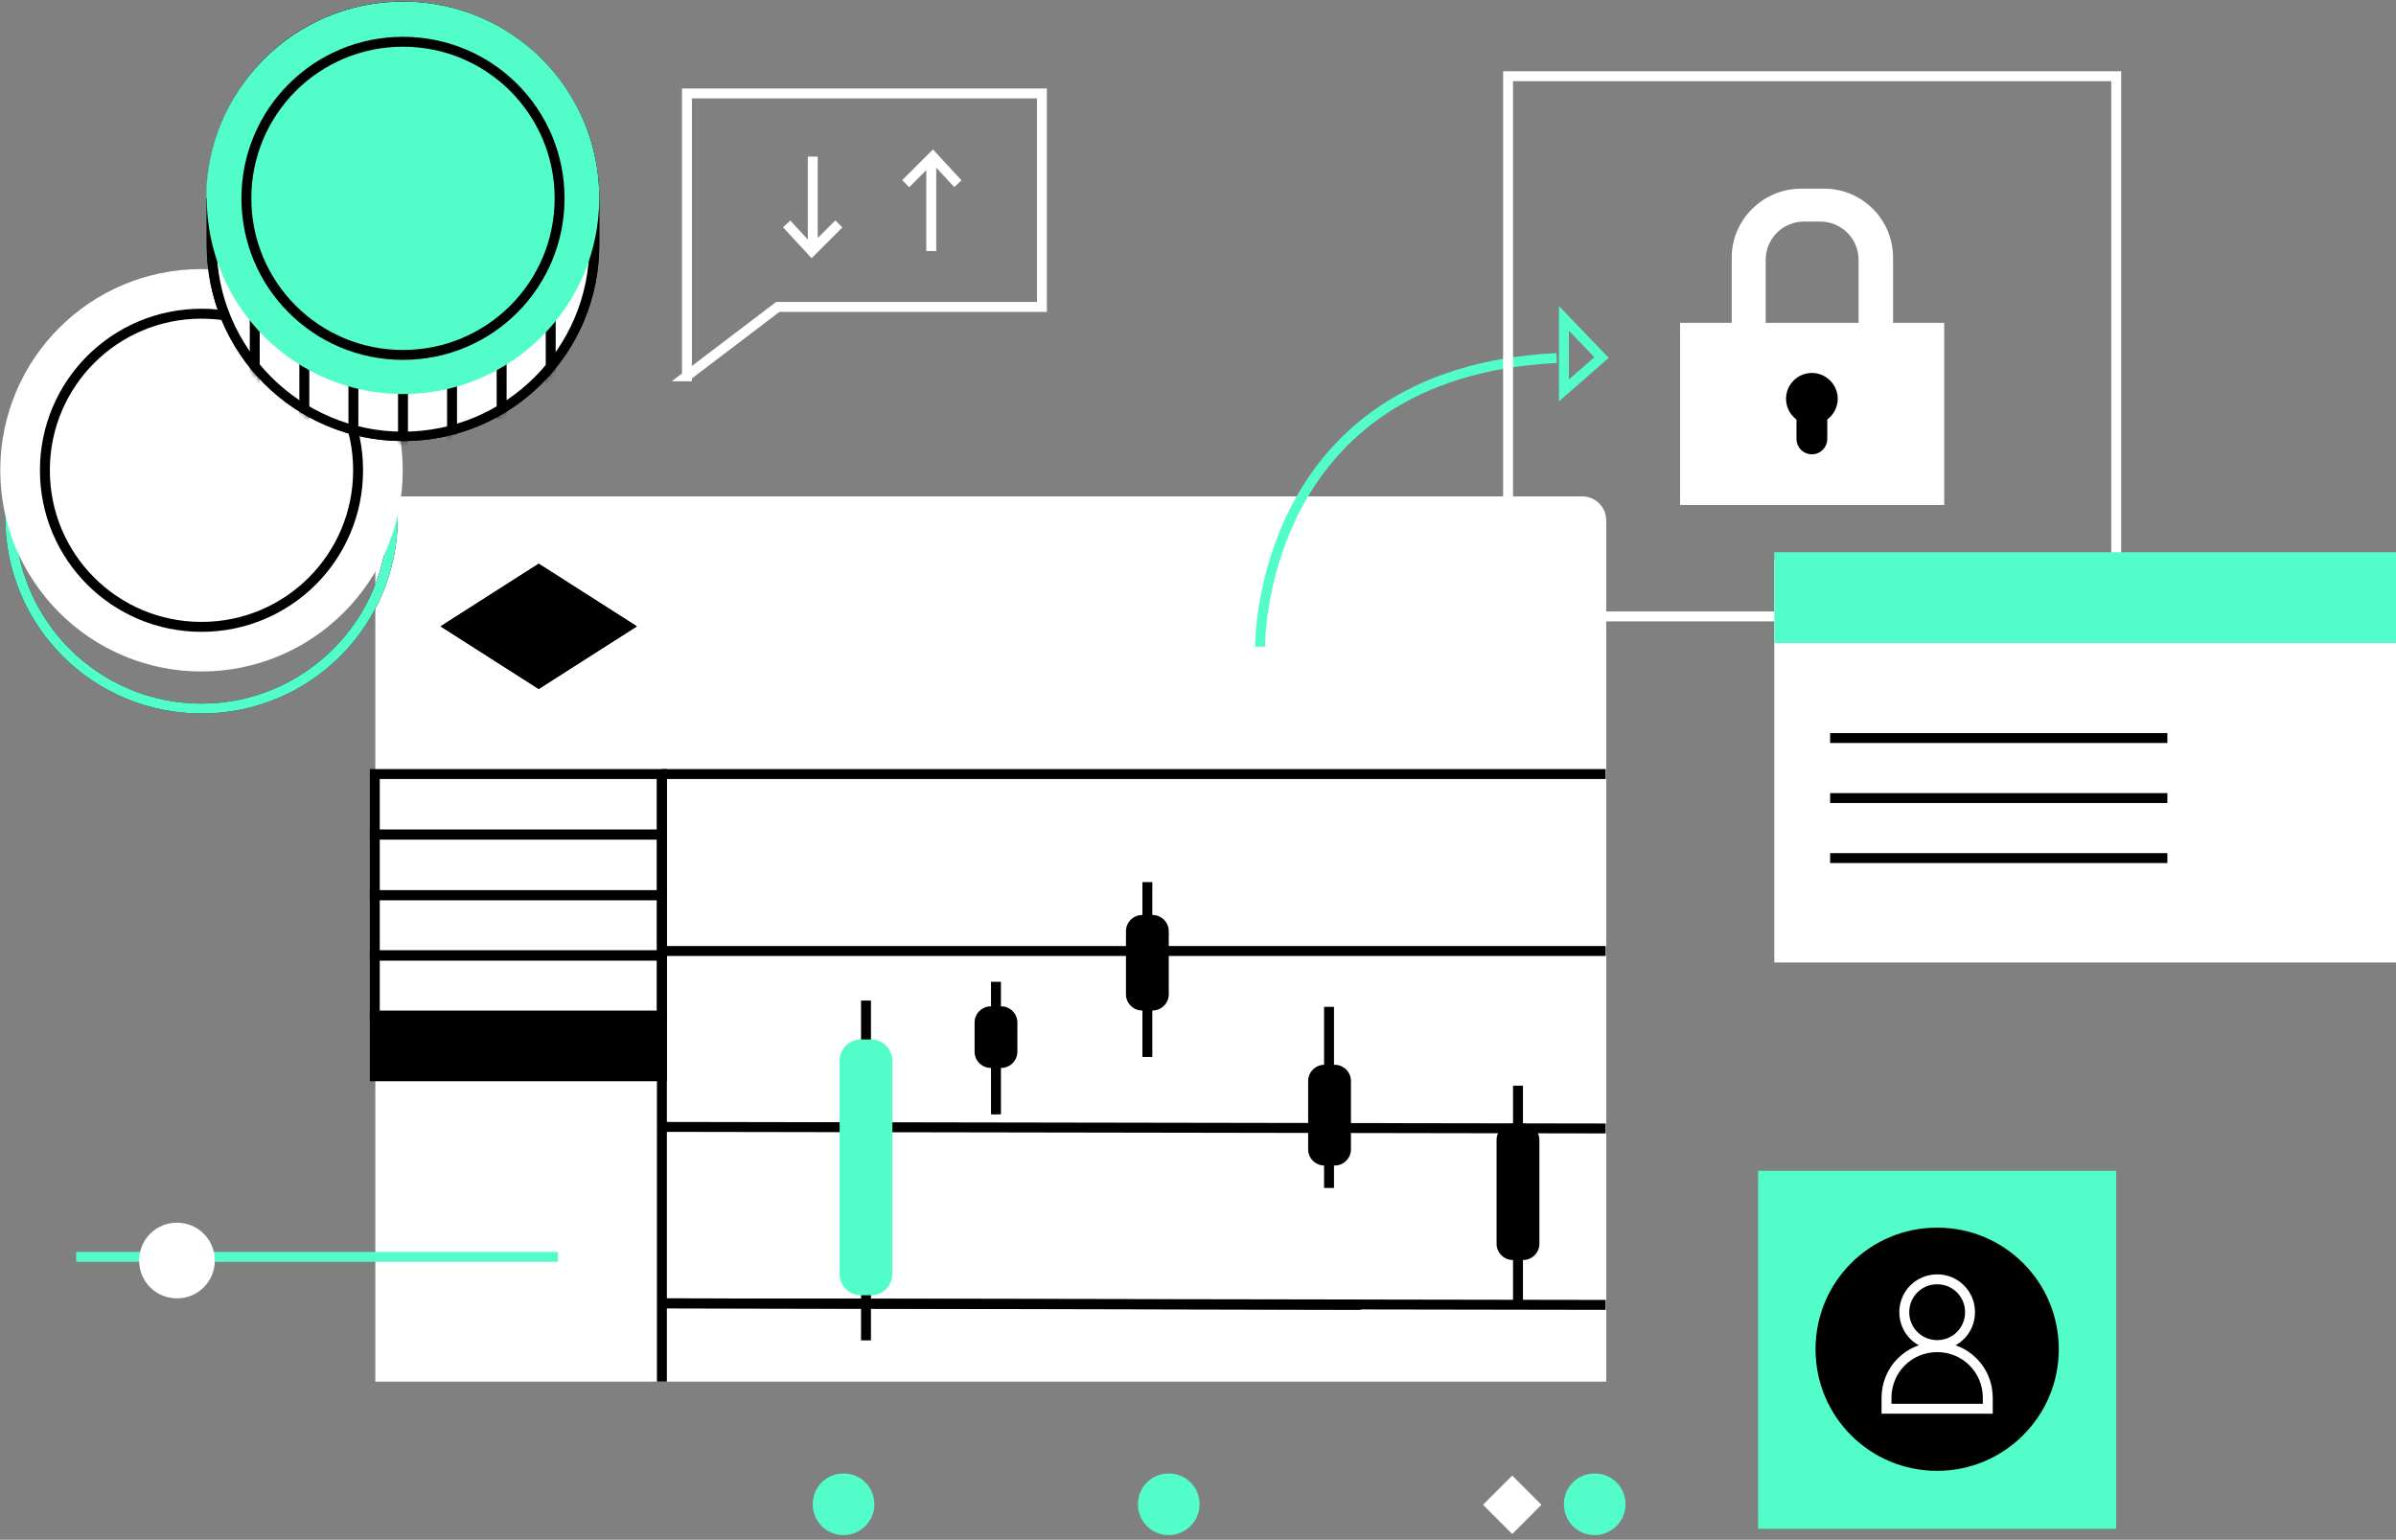 <?xml version="1.0" encoding="UTF-8"?>
<svg xmlns="http://www.w3.org/2000/svg" xmlns:xlink="http://www.w3.org/1999/xlink" version="1.1" viewBox="0 0 459 295">
  <rect x="0" y="0" width="459" height="295" fill="#808080" stroke="none"/>
  <defs>
    <style>
      .cls-1, .cls-2, .cls-3, .cls-4 {
        fill: none;
      }

      .cls-5 {
        mask: url(#mask);
      }

      .cls-6, .cls-2, .cls-7, .cls-3, .cls-4 {
        stroke-miterlimit: 10;
        stroke-width: 1.9px;
      }

      .cls-6, .cls-8 {
        fill: #fff;
      }

      .cls-6, .cls-4 {
        stroke: #fff;
      }

      .cls-2 {
        stroke: #53fdca;
      }

      .cls-7, .cls-3 {
        stroke: #000;
      }

      .cls-9 {
        fill: #53fdca;
      }

      .cls-10 {
        clip-path: url(#clippath);
      }
    </style>
    <clipPath id="clippath">
      <rect class="cls-1" width="459" height="294.1"/>
    </clipPath>
    <mask id="mask" x="39.5" y="0" width="75.3" height="88.3" maskUnits="userSpaceOnUse">
      <g id="mask0_4292_87360">
        <path class="cls-8" d="M39.5,46.7c0,20.8,16.8,37.6,37.6,37.6s37.6-16.8,37.6-37.6v-9C114.8,16.8,98,0,77.2,0s-37.6,16.8-37.6,37.6v9Z"/>
      </g>
    </mask>
  </defs>
  <!-- Generator: Adobe Illustrator 28.6.0, SVG Export Plug-In . SVG Version: 1.2.0 Build 709)  -->
  <g>
    <g id="Layer_1">
      <g class="cls-10">
        <g>
          <path class="cls-8" d="M76.5,95.1h226.6c2.5,0,4.6,2,4.6,4.6v165H71.9V99.7c0-2.5,2-4.6,4.6-4.6Z"/>
          <path d="M122,120l-18.8-12-18.8,12,18.8,12,18.8-12Z"/>
          <path class="cls-3" d="M307.6,148.3H126.8"/>
          <path class="cls-3" d="M307.6,182.2H126.8"/>
          <path class="cls-3" d="M307.6,216.2l-180.9-.3"/>
          <path class="cls-3" d="M260.7,250l-133.9-.3"/>
          <path class="cls-3" d="M307.6,250l-180.9-.3"/>
          <path d="M191.8,192.8h-2c-1.7,0-3.1,1.4-3.1,3.1v5.6c0,1.7,1.4,3.1,3.1,3.1h2c1.7,0,3.1-1.4,3.1-3.1v-5.6c0-1.7-1.4-3.1-3.1-3.1Z"/>
          <path class="cls-3" d="M190.8,188.1v25.4"/>
          <path class="cls-3" d="M165.9,191.7v65.1"/>
          <path class="cls-9" d="M166.9,200.1h-2c-1.7,0-3.1,1.4-3.1,3.1v40.9c0,1.7,1.4,3.1,3.1,3.1h2c1.7,0,3.1-1.4,3.1-3.1v-40.9c0-1.7-1.4-3.1-3.1-3.1Z"/>
          <path class="cls-2" d="M166.9,200.1h-2c-1.7,0-3.1,1.4-3.1,3.1v40.9c0,1.7,1.4,3.1,3.1,3.1h2c1.7,0,3.1-1.4,3.1-3.1v-40.9c0-1.7-1.4-3.1-3.1-3.1Z"/>
          <path d="M220.8,175.3h-2c-1.7,0-3.1,1.4-3.1,3.1v12.1c0,1.7,1.4,3.1,3.1,3.1h2c1.7,0,3.1-1.4,3.1-3.1v-12.1c0-1.7-1.4-3.1-3.1-3.1Z"/>
          <path class="cls-3" d="M219.8,169v33.5"/>
          <path d="M291.8,215.3h-2c-1.7,0-3.1,1.4-3.1,3.1v19.9c0,1.7,1.4,3.1,3.1,3.1h2c1.7,0,3.1-1.4,3.1-3.1v-19.9c0-1.7-1.4-3.1-3.1-3.1Z"/>
          <path class="cls-3" d="M290.8,208v42"/>
          <path d="M255.7,204h-2c-1.7,0-3.1,1.4-3.1,3.1v13.1c0,1.7,1.4,3.1,3.1,3.1h2c1.7,0,3.1-1.4,3.1-3.1v-13.1c0-1.7-1.4-3.1-3.1-3.1Z"/>
          <path class="cls-3" d="M254.6,192.9v34.7"/>
          <path d="M38.6,54.4c19.7,0,35.7,16,35.7,35.7v9c0,19.7-16,35.7-35.7,35.7S2.9,118.8,2.9,99.1v-9c0-19.7,16-35.7,35.7-35.7ZM38.6,52.4C17.8,52.4,1,69.3,1,90.1v9c0,20.8,16.8,37.6,37.6,37.6s37.6-16.8,37.6-37.6v-9c0-20.8-16.9-37.6-37.6-37.6Z"/>
          <path class="cls-9" d="M38.6,54.4c19.7,0,35.7,16,35.7,35.7v9c0,19.7-16,35.7-35.7,35.7S2.9,118.8,2.9,99.1v-9c0-19.7,16-35.7,35.7-35.7ZM38.6,52.4C17.8,52.4,1,69.3,1,90.1v9c0,20.8,16.8,37.6,37.6,37.6s37.6-16.8,37.6-37.6v-9c0-20.8-16.9-37.6-37.6-37.6Z"/>
          <path class="cls-6" d="M1,90.1c0-20.8,16.8-37.6,37.6-37.6s37.6,16.8,37.6,37.6-16.9,37.6-37.6,37.6S1,110.9,1,90.1Z"/>
          <path class="cls-3" d="M38.6,120.1c16.6,0,30-13.4,30-30s-13.4-30-30-30-30,13.4-30,30,13.4,30,30,30Z"/>
          <path d="M77.2,2.3c19.7,0,35.7,16,35.7,35.7v9c0,19.7-16,35.7-35.7,35.7s-35.7-16-35.7-35.7v-9c0-19.7,16-35.7,35.7-35.7ZM77.2.3c-20.8,0-37.6,16.8-37.6,37.6v9c0,20.8,16.8,37.6,37.6,37.6s37.6-16.8,37.6-37.6v-9C114.8,17.2,98,.3,77.2.3Z"/>
          <path class="cls-8" d="M77.2,83.7c-20.2,0-36.7-16.5-36.7-36.7v-9C40.5,17.8,57,1.3,77.2,1.3s36.7,16.5,36.7,36.7v9c0,20.2-16.5,36.7-36.7,36.7Z"/>
          <path d="M77.2,2.3c19.7,0,35.7,16,35.7,35.7v9c0,19.7-16,35.7-35.7,35.7s-35.7-16-35.7-35.7v-9c0-19.7,16-35.7,35.7-35.7ZM77.2.3c-20.8,0-37.6,16.8-37.6,37.6v9c0,20.8,16.8,37.6,37.6,37.6s37.6-16.8,37.6-37.6v-9C114.8,17.2,98,.3,77.2.3Z"/>
          <g class="cls-5">
            <g>
              <path class="cls-3" d="M105.5,50.6v37.6"/>
              <path class="cls-3" d="M96.1,50.6v37.6"/>
              <path class="cls-3" d="M86.6,50.6v37.6"/>
              <path class="cls-3" d="M77.2,50.6v37.6"/>
              <path class="cls-3" d="M67.7,50.6v37.6"/>
              <path class="cls-3" d="M58.3,50.6v37.6"/>
              <path class="cls-3" d="M48.8,50.6v37.6"/>
            </g>
          </g>
          <path class="cls-9" d="M39.5,38C39.5,17.2,56.4.3,77.2.3s37.6,16.8,37.6,37.6-16.9,37.6-37.6,37.6-37.6-16.8-37.6-37.6h0Z"/>
          <path class="cls-3" d="M77.2,68c16.6,0,30-13.4,30-30s-13.4-30-30-30-30,13.4-30,30,13.4,30,30,30h0Z"/>
          <path class="cls-3" d="M126.8,148.3h-55v11.6h55v-11.6Z"/>
          <path class="cls-3" d="M126.8,159.9h-55v11.6h55v-11.6Z"/>
          <path class="cls-3" d="M126.8,171.5h-55v11.6h55v-11.6Z"/>
          <path class="cls-3" d="M126.8,183h-55v11.6h55v-11.6Z"/>
          <path class="cls-7" d="M126.8,194.6h-55v11.6h55v-11.6Z"/>
          <path class="cls-3" d="M126.8,264.7v-116.4"/>
          <path class="cls-2" d="M241.4,123.9s-.6-52.5,56.8-55.3"/>
          <path class="cls-2" d="M299.6,61v13.8l7.2-6.3-7.2-7.5Z"/>
          <path class="cls-4" d="M405.4,14.6h-116.5v103.5h116.5V14.6Z"/>
          <path class="cls-4" d="M131.6,72.1V17.9h68v40.9h-50.6l-17.5,13.3Z"/>
          <path class="cls-4" d="M173.5,35.2l5.2-5.2,4.8,5.2"/>
          <path class="cls-4" d="M178.4,48.1v-18.1"/>
          <path class="cls-4" d="M160.7,42.9l-5.2,5.2-4.8-5.2"/>
          <path class="cls-4" d="M155.7,30v18.1"/>
          <path class="cls-2" d="M14.6,240.8h92.3"/>
          <path class="cls-6" d="M33.9,247.8c3.5,0,6.3-2.8,6.3-6.3s-2.8-6.3-6.3-6.3-6.3,2.8-6.3,6.3,2.8,6.3,6.3,6.3Z"/>
          <path class="cls-9" d="M405.4,224.3h-68.6v68.6h68.6v-68.6Z"/>
          <path class="cls-8" d="M459,107.3h-119.1v77.1h119.1v-77.1Z"/>
          <path class="cls-3" d="M350.6,141.4h64.6"/>
          <path class="cls-3" d="M350.6,152.9h64.6"/>
          <path class="cls-3" d="M350.6,164.4h64.6"/>
          <path class="cls-9" d="M459,105.8h-119.1v17.4h119.1v-17.4Z"/>
          <path class="cls-9" d="M161.6,294.1c3.2,0,5.9-2.6,5.9-5.9s-2.6-5.9-5.9-5.9-5.9,2.6-5.9,5.9,2.6,5.9,5.9,5.9Z"/>
          <path class="cls-9" d="M223.9,294.1c3.2,0,5.9-2.6,5.9-5.9s-2.6-5.9-5.9-5.9-5.9,2.6-5.9,5.9,2.6,5.9,5.9,5.9Z"/>
          <path class="cls-9" d="M305.5,294.1c3.2,0,5.9-2.6,5.9-5.9s-2.6-5.9-5.9-5.9-5.9,2.6-5.9,5.9,2.6,5.9,5.9,5.9Z"/>
          <path class="cls-8" d="M289.7,282.7l-5.6,5.6,5.6,5.6,5.6-5.6-5.6-5.6Z"/>
          <path class="cls-6" d="M371.5,62.8h-48.7v33h48.7v-33Z"/>
          <path class="cls-8" d="M337.3,62.8v-13c0-4.6,3.7-8.3,8.3-8.3h3.1c4.6,0,8.3,3.7,8.3,8.3v13h4.7v-13.5c0-6.7-5.5-12.2-12.2-12.2h-4.5c-6.7,0-12.3,5.5-12.3,12.2v13.5"/>
          <path class="cls-4" d="M337.3,62.8v-13c0-4.6,3.7-8.3,8.3-8.3h3.1c4.6,0,8.3,3.7,8.3,8.3v13h4.7v-13.5c0-6.7-5.5-12.2-12.2-12.2h-4.5c-6.7,0-12.3,5.5-12.3,12.2v13.5"/>
          <path class="cls-7" d="M345.1,78.6c0-1.1.9-2,2-2s2,.9,2,2v5.5c0,1.1-.9,2-2,2s-2-.9-2-2v-5.5Z"/>
          <path class="cls-7" d="M347.1,80.4c2.2,0,4-1.8,4-4s-1.8-4-4-4-4,1.8-4,4,1.8,4,4,4Z"/>
          <path d="M371.1,281.8c12.8,0,23.3-10.4,23.3-23.3s-10.4-23.3-23.3-23.3-23.3,10.4-23.3,23.3,10.4,23.3,23.3,23.3Z"/>
          <path class="cls-4" d="M380.8,269.9v-2.1c0-5.4-4.3-9.7-9.7-9.7s-9.7,4.3-9.7,9.7v2.1h19.4Z"/>
          <path class="cls-4" d="M371.1,257.7c3.5,0,6.3-2.8,6.3-6.3s-2.8-6.3-6.3-6.3-6.3,2.8-6.3,6.3,2.8,6.3,6.3,6.3Z"/>
          <path d="M122,120l-18.8-12-18.8,12,18.8,12,18.8-12Z"/>
        </g>
      </g>
    </g>
  </g>
</svg>